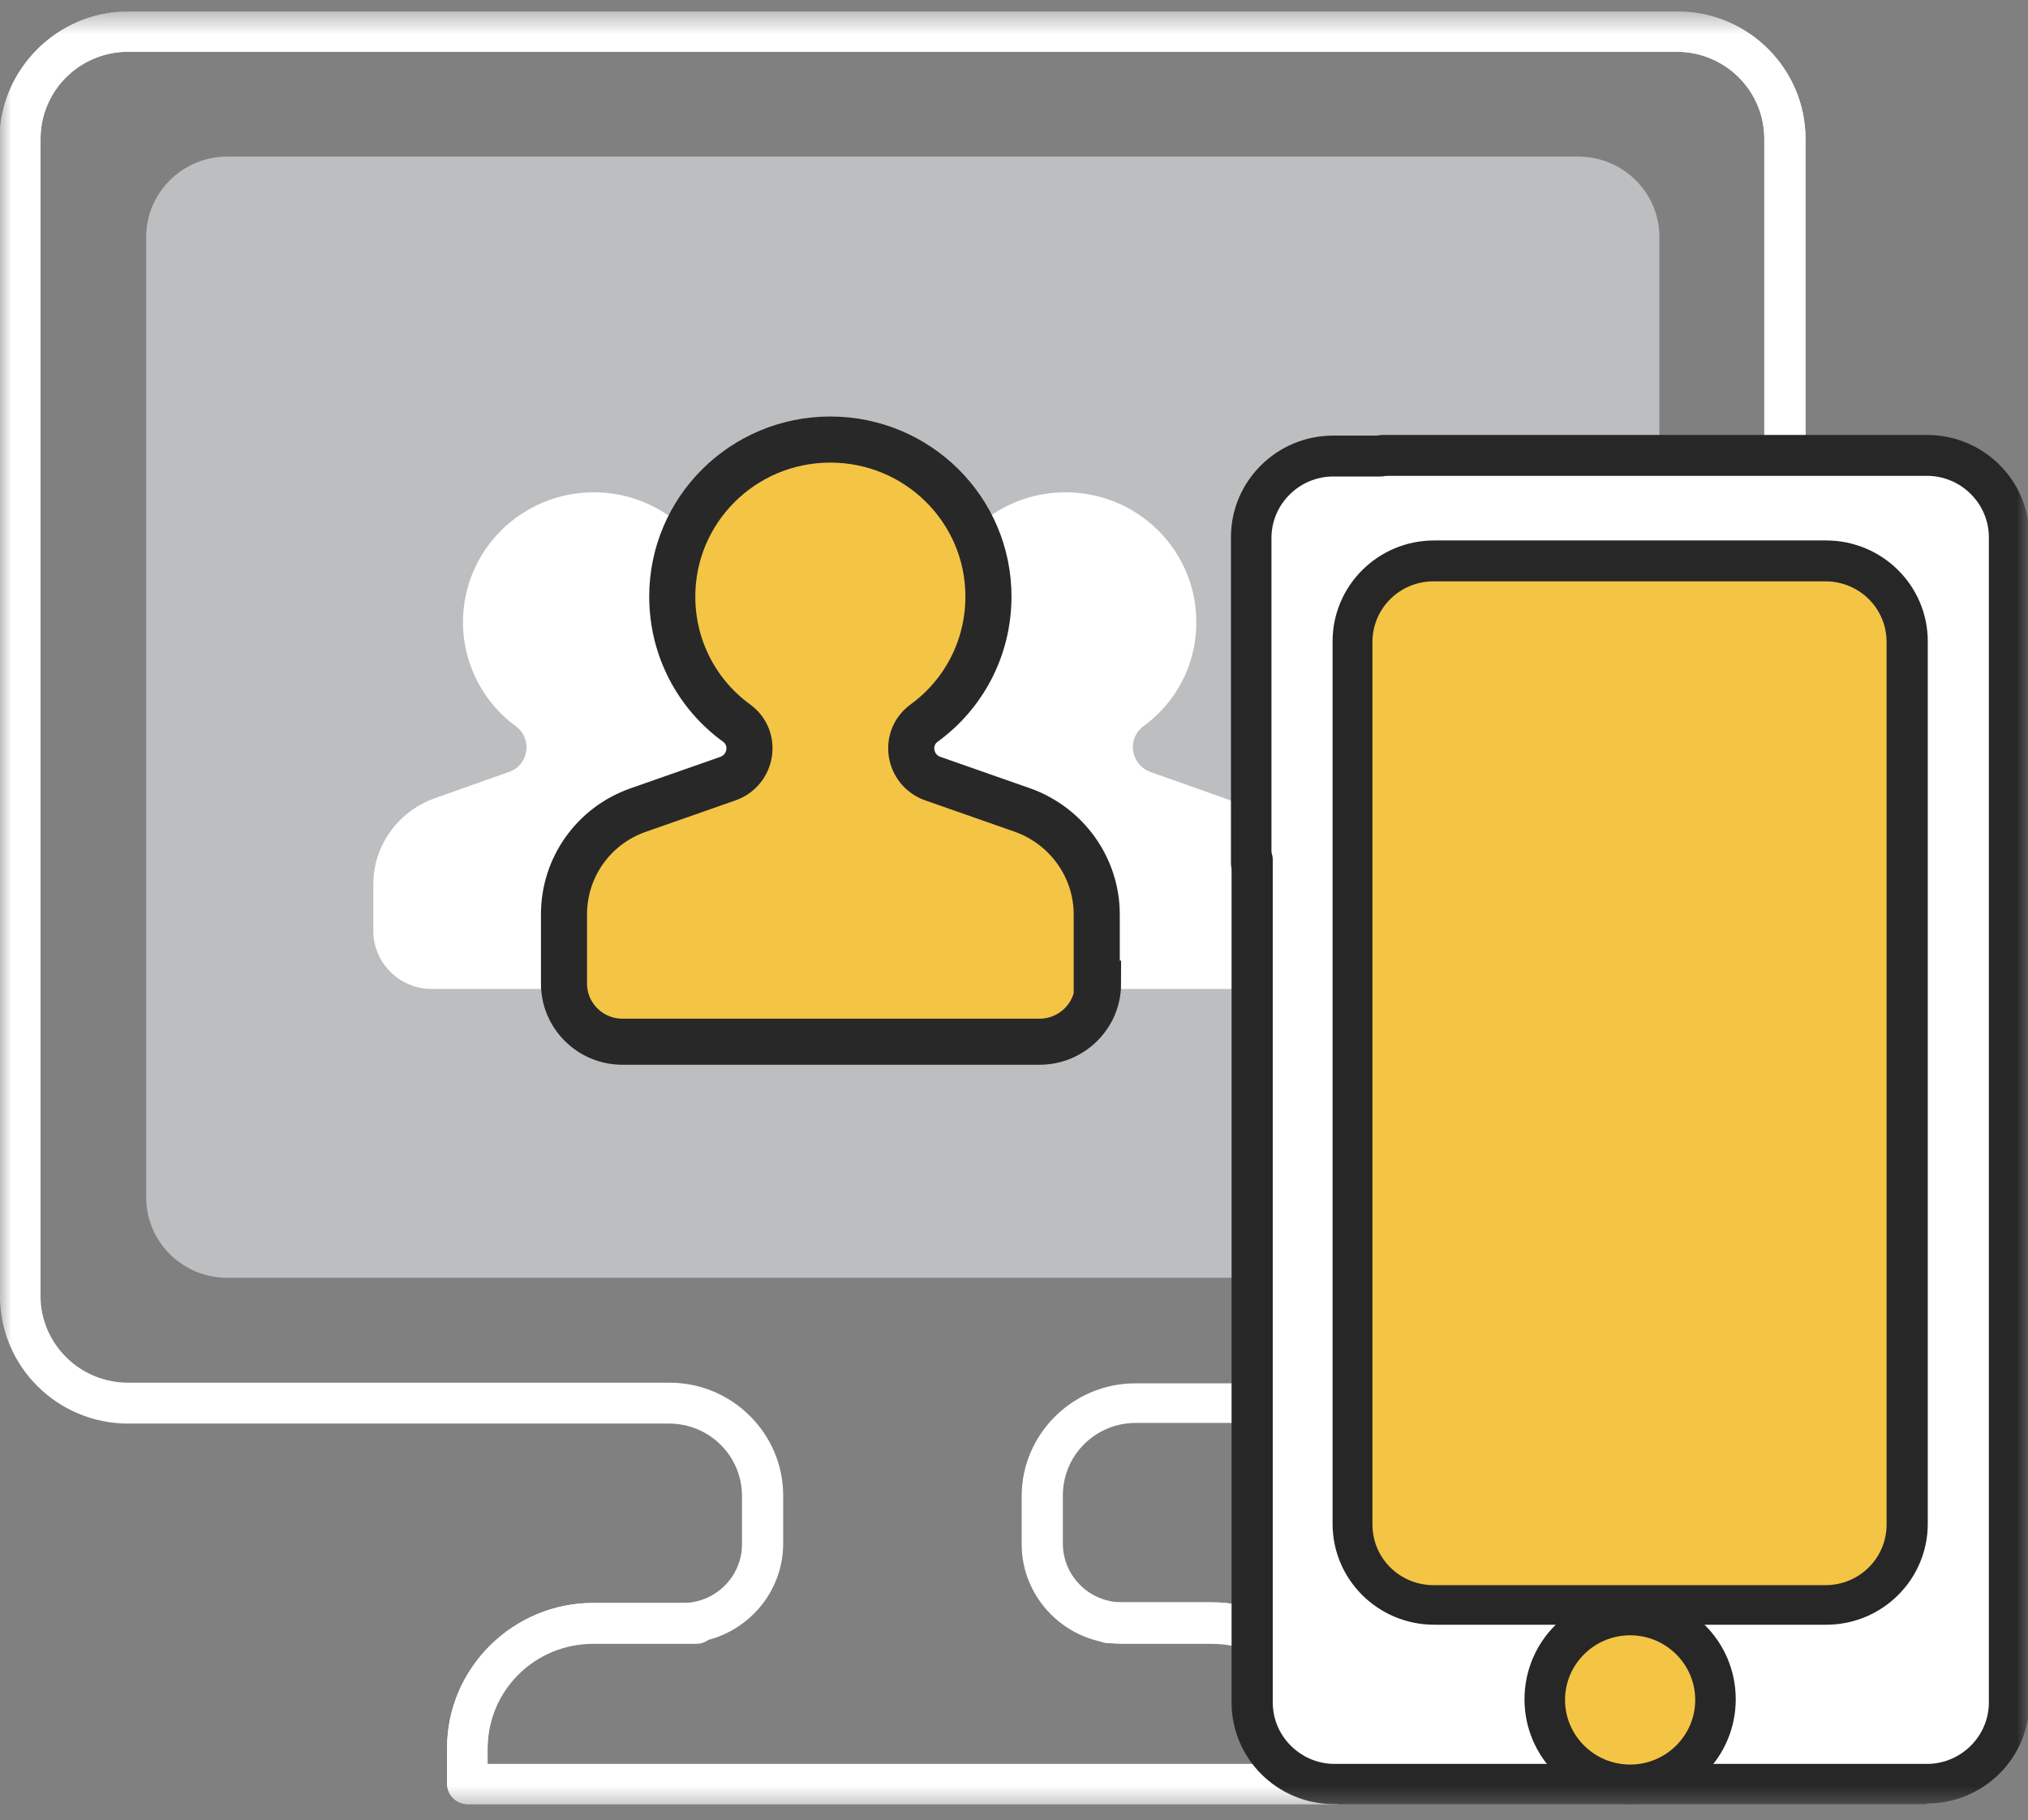 <svg width="88" height="79" viewBox="0 0 88 79" fill="none" xmlns="http://www.w3.org/2000/svg">
<rect x="0" y="0" width="88" height="79" fill="#808080" stroke="none"/>
<g clip-path="url(#clip0_102_2401)">
<mask id="mask0_102_2401" style="mask-type:luminance" maskUnits="userSpaceOnUse" x="0" y="0" width="88" height="79">
<path d="M88 0.5H0V78.5H88V0.5Z" fill="white"/>
</mask>
<g mask="url(#mask0_102_2401)">
<path d="M68.489 6.797H9.86C7.918 6.797 6.344 8.36 6.344 10.289V51.965C6.344 53.894 7.918 55.457 9.86 55.457H68.489C70.431 55.457 72.005 53.894 72.005 51.965V10.289C72.005 8.36 70.431 6.797 68.489 6.797Z" fill="#BCBEC0"/>
<path d="M58.052 78.3H20.292C19.802 78.3 19.399 77.899 19.399 77.412V75.867C19.399 72.403 22.252 69.569 25.74 69.569H29.631C31.044 69.569 32.197 68.424 32.197 67.022V64.932C32.197 63.186 30.784 61.784 29.026 61.784H5.563C2.479 61.784 0 59.293 0 56.259V6.024C0 2.99 2.508 0.5 5.563 0.5H72.781C75.865 0.5 78.344 2.99 78.344 6.024V56.231C78.344 56.717 77.94 57.118 77.45 57.118C76.96 57.118 76.557 56.717 76.557 56.231V6.024C76.557 3.935 74.856 2.246 72.752 2.246H5.563C3.459 2.246 1.758 3.935 1.758 6.024V56.231C1.758 58.32 3.459 60.009 5.563 60.009H29.055C31.764 60.009 33.984 62.213 33.984 64.904V66.993C33.984 69.369 32.024 71.315 29.631 71.315H25.74C23.203 71.315 21.157 73.348 21.157 75.867V76.554H57.158V75.867C57.158 73.348 55.112 71.315 52.575 71.315H48.107C47.617 71.315 47.214 70.915 47.214 70.428C47.214 69.942 47.617 69.541 48.107 69.541H52.575C56.063 69.541 58.916 72.374 58.916 75.838V77.384C58.916 77.87 58.513 78.271 58.023 78.271L58.052 78.3Z" fill="white"/>
<path d="M58.053 78.3H20.294C19.804 78.3 19.4 77.899 19.4 77.412V75.867C19.4 72.403 22.254 69.569 25.741 69.569H30.209C30.699 69.569 31.103 69.97 31.103 70.457C31.103 70.943 30.699 71.344 30.209 71.344H25.741C23.205 71.344 21.158 73.376 21.158 75.895V76.582H57.16V75.895C57.16 73.376 55.113 71.344 52.577 71.344H48.685C46.293 71.344 44.333 69.398 44.333 67.022V64.932C44.333 62.242 46.552 60.038 49.262 60.038H72.754C74.858 60.038 76.558 58.349 76.558 56.259V6.024C76.558 3.935 74.858 2.246 72.754 2.246H5.565C3.46 2.246 1.76 3.935 1.76 6.024V56.231C1.76 56.717 1.356 57.118 0.866 57.118C0.376 57.118 -0.027 56.717 -0.027 56.231V6.024C0.001 2.99 2.509 0.5 5.565 0.5H72.782C75.867 0.5 78.345 2.99 78.345 6.024V56.231C78.345 59.293 75.838 61.755 72.782 61.755H49.291C47.532 61.755 46.12 63.158 46.12 64.904V66.993C46.12 68.396 47.273 69.541 48.685 69.541H52.577C56.064 69.541 58.918 72.374 58.918 75.838V77.384C58.918 77.87 58.514 78.271 58.024 78.271L58.053 78.3Z" fill="white"/>
<path d="M47.617 42.921H53.267C54.651 42.921 55.803 41.805 55.803 40.402V38.37C55.803 36.681 54.737 35.193 53.152 34.649L49.923 33.504C49.059 33.189 48.886 32.072 49.606 31.529C51.019 30.498 51.912 28.867 51.912 27.006C51.912 23.886 49.376 21.367 46.234 21.367C44.937 21.367 43.755 21.797 42.804 22.512H29.199C28.248 21.797 27.066 21.367 25.769 21.367C22.627 21.367 20.09 23.886 20.09 27.006C20.09 28.867 21.013 30.527 22.396 31.529C23.117 32.072 22.944 33.218 22.079 33.504L18.851 34.649C17.266 35.221 16.199 36.71 16.199 38.37V40.402C16.199 41.776 17.323 42.921 18.736 42.921H47.617Z" fill="white"/>
<path d="M47.59 42.692V39.686C47.59 37.654 46.292 35.851 44.39 35.164L40.47 33.79C39.432 33.418 39.202 32.044 40.095 31.385C41.796 30.154 42.891 28.151 42.891 25.89C42.891 22.111 39.807 19.077 36.031 19.077C32.226 19.077 29.171 22.14 29.171 25.89C29.171 28.151 30.266 30.154 31.967 31.385C32.861 32.044 32.63 33.418 31.592 33.79L27.672 35.164C25.741 35.851 24.473 37.654 24.473 39.686V42.692C24.473 44.066 25.597 45.211 27.009 45.211H45.111C46.494 45.211 47.647 44.094 47.647 42.692H47.59Z" fill="#F4C445" stroke="#282828" stroke-width="2" stroke-miterlimit="10"/>
<path d="M54.305 32.445V23.314C54.305 21.367 55.89 19.793 57.85 19.793H83.561C85.521 19.793 87.106 21.367 87.106 23.314V73.892C87.106 75.838 85.521 77.413 83.561 77.413H57.85C55.89 77.413 54.305 75.838 54.305 73.892V32.445Z" fill="white"/>
<path d="M83.591 78.3H57.88C55.43 78.3 53.441 76.325 53.441 73.892V37.311C53.441 36.824 53.845 36.423 54.335 36.423C54.825 36.423 55.228 36.824 55.228 37.311V73.892C55.228 75.352 56.439 76.554 57.909 76.554H83.62C85.09 76.554 86.301 75.352 86.301 73.892V23.314C86.301 21.854 85.09 20.652 83.62 20.652H60C59.51 20.652 59.106 20.251 59.106 19.764C59.106 19.278 59.51 18.877 60 18.877H83.62C86.07 18.877 88.059 20.852 88.059 23.285V73.863C88.059 76.296 86.07 78.272 83.62 78.272L83.591 78.3Z" fill="#272727"/>
<path d="M54.308 38.359C53.818 38.359 53.414 37.958 53.414 37.471V23.313C53.414 20.88 55.403 18.905 57.853 18.905H59.9C60.389 18.905 60.793 19.306 60.793 19.793C60.793 20.279 60.389 20.68 59.9 20.68H57.853C56.383 20.68 55.172 21.882 55.172 23.342V37.5C55.172 37.987 54.769 38.387 54.279 38.387L54.308 38.359Z" fill="#272727"/>
<path d="M79.239 24.344H62.204C60.262 24.344 58.688 25.907 58.688 27.836V66.163C58.688 68.092 60.262 69.655 62.204 69.655H79.239C81.181 69.655 82.756 68.092 82.756 66.163V27.836C82.756 25.907 81.181 24.344 79.239 24.344Z" fill="#F4C445" stroke="white" stroke-width="0.75" stroke-miterlimit="10"/>
<path d="M79.24 70.514H62.234C59.813 70.514 57.824 68.567 57.824 66.134V27.836C57.824 25.431 59.784 23.456 62.234 23.456H79.24C81.662 23.456 83.651 25.403 83.651 27.836V66.134C83.651 68.539 81.691 70.514 79.24 70.514ZM62.206 25.231C60.736 25.231 59.554 26.404 59.554 27.864V66.163C59.554 67.623 60.736 68.796 62.206 68.796H79.212C80.682 68.796 81.864 67.623 81.864 66.163V27.864C81.864 26.404 80.682 25.231 79.212 25.231H62.206Z" fill="#272727"/>
<path d="M74.426 73.749C74.426 75.781 72.783 77.413 70.736 77.413C68.69 77.413 67.047 75.781 67.047 73.749C67.047 71.716 68.69 70.085 70.736 70.085C72.783 70.085 74.426 71.716 74.426 73.749Z" fill="#F4C445" stroke="white" stroke-width="0.75" stroke-miterlimit="10"/>
<path d="M70.735 78.3C68.199 78.3 66.152 76.267 66.152 73.749C66.152 71.23 68.199 69.197 70.735 69.197C73.272 69.197 75.318 71.23 75.318 73.749C75.318 76.267 73.272 78.3 70.735 78.3ZM70.735 70.972C69.179 70.972 67.911 72.231 67.911 73.777C67.911 75.323 69.179 76.582 70.735 76.582C72.292 76.582 73.56 75.323 73.56 73.777C73.56 72.231 72.292 70.972 70.735 70.972Z" fill="#272727"/>
</g>
</g>
<defs>
<clipPath id="clip0_102_2401">
<rect width="88" height="78" fill="white" transform="translate(0 0.5)"/>
</clipPath>
</defs>
</svg>
